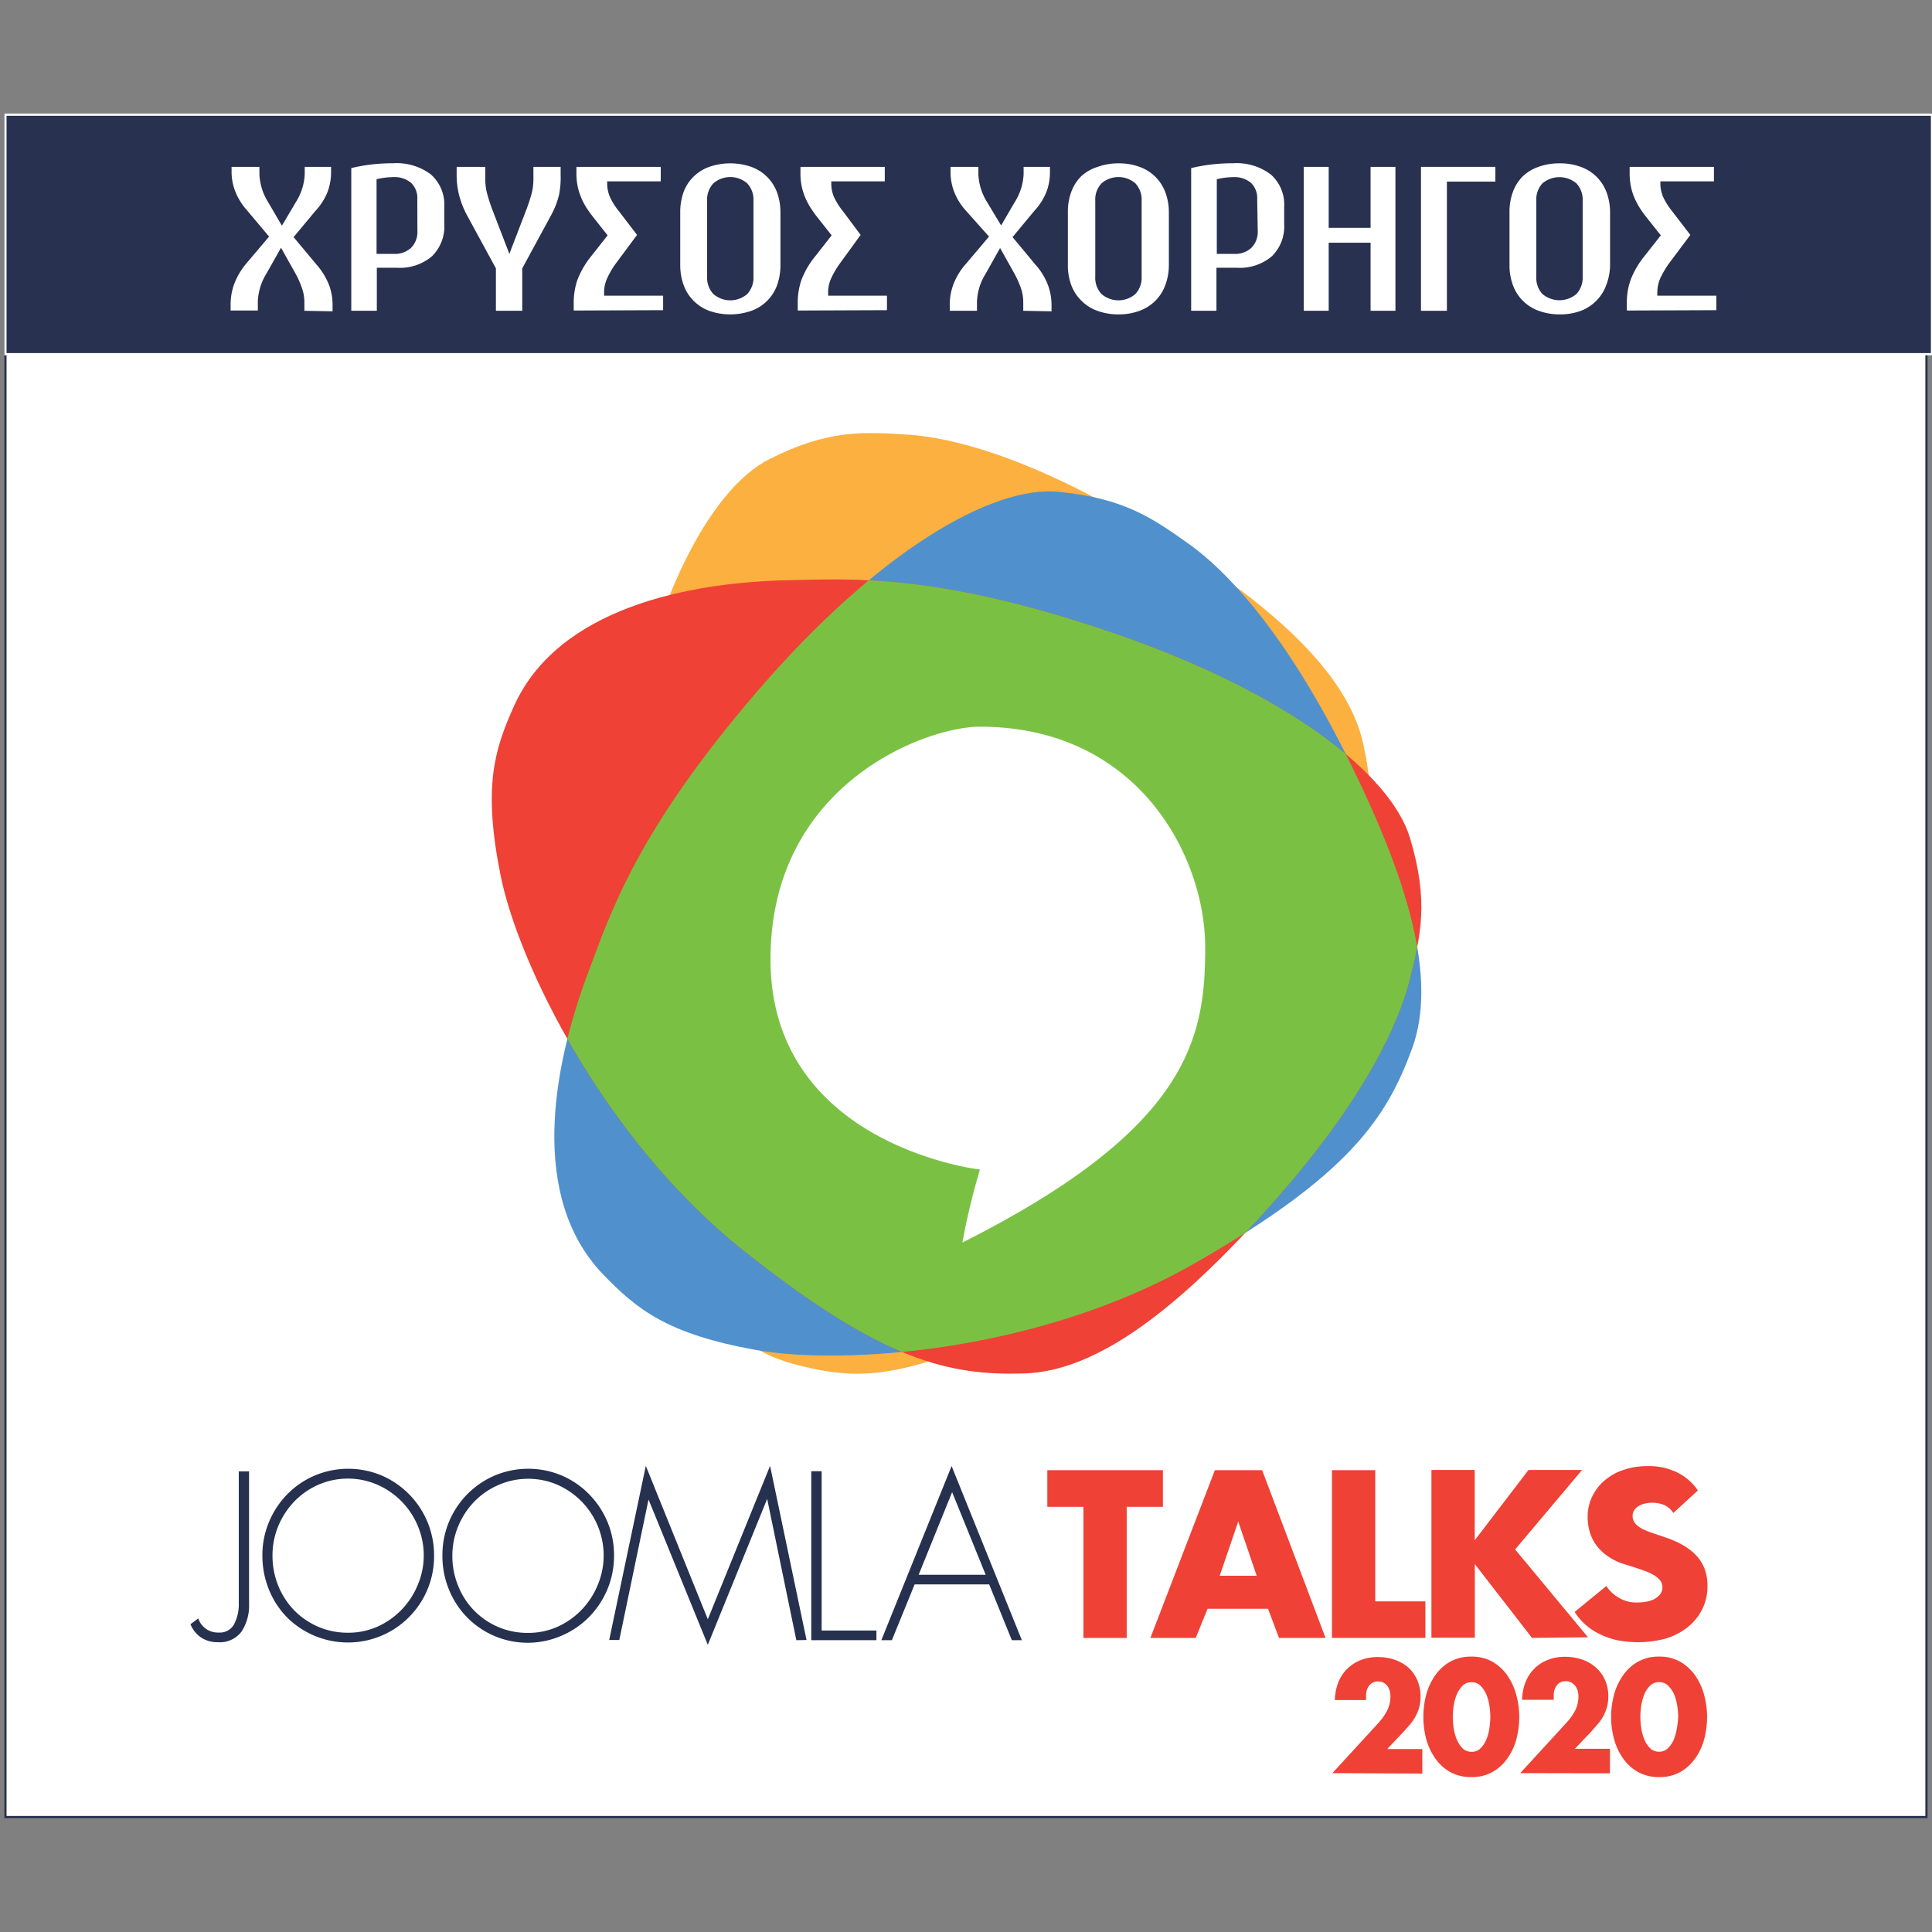 <svg xmlns="http://www.w3.org/2000/svg" xmlns:xlink="http://www.w3.org/1999/xlink" viewBox="0 0 220 220"><rect x="0" y="0" width="220" height="220" fill="#808080" stroke="none"/><defs><style>.cls-1{fill:none;}.cls-2,.cls-4{fill:#fff;}.cls-2{stroke:#283150;}.cls-2,.cls-3{stroke-miterlimit:10;stroke-width:0.25px;}.cls-3{fill:#283150;stroke:#fff;}.cls-5{fill:#263150;}.cls-6{fill:#ef4135;}.cls-7{fill:#fbb040;}.cls-8{fill:#5091cd;}.cls-9{clip-path:url(#clip-path);}.cls-10{fill:#7ac143;}</style><clipPath id="clip-path"><path class="cls-1" d="M58.53,80.4c5-11.11,19.76-14.13,31.56-14.34,6.87-.12,16.63-.84,36.62,6s31.68,16.14,33.85,23.37,1.21,11.08,0,16S155.5,125.09,144.9,137s-19.87,19.16-28.31,19.4-16-1.33-31.92-14S59,109.67,57,99.67,56.25,85.46,58.53,80.4Z"/></clipPath></defs><title>Artboard 1</title><g id="Layer_3_copy" data-name="Layer 3 copy"><rect class="cls-2" x="0.62" y="13.06" width="218.75" height="193.85"/><rect class="cls-3" x="0.62" y="13.06" width="219.38" height="27.27"/><path class="cls-4" d="M34.66,35.39v-1a4.74,4.74,0,0,0-.27-1.56,9.93,9.93,0,0,0-.74-1.68L32,28.21,32,28.16l0,.05-1.64,2.91a6.48,6.48,0,0,0-1,3.24v1h-3.1v-.75a6.82,6.82,0,0,1,.38-2.19A8,8,0,0,1,28,30.06l2.64-3.12-2.52-3a7.08,7.08,0,0,1-1.36-2.22,6.17,6.17,0,0,1-.39-2.14V19h3.17v.87a6.49,6.49,0,0,0,1,3.16l1.56,2.67,0,0,0,0L33.7,23a6.49,6.49,0,0,0,1-3.16V19h3v.63a6.38,6.38,0,0,1-.37,2.14A6.81,6.81,0,0,1,35.93,24l-2.5,3,2.62,3.14a7.79,7.79,0,0,1,1.44,2.37,6.56,6.56,0,0,1,.38,2.19v.75Z"/><path class="cls-4" d="M49.19,29.18a5.63,5.63,0,0,1-4,1.31H42.91v4.9H40V19.14a20.19,20.19,0,0,1,2.21-.4,21.52,21.52,0,0,1,2.57-.15,6.47,6.47,0,0,1,4.28,1.27,4.57,4.57,0,0,1,1.53,3.72v1.9A4.76,4.76,0,0,1,49.19,29.18Zm-1.67-6.46a2.41,2.41,0,0,0-.71-1.9,2.93,2.93,0,0,0-2.05-.65,9,9,0,0,0-1,.07,8.15,8.15,0,0,0-.88.17v8.5h1.94a2.71,2.71,0,0,0,2-.7,2.56,2.56,0,0,0,.71-1.94Z"/><path class="cls-4" d="M63.66,22.18a9.69,9.69,0,0,1-1,2.5l-3.19,5.88v4.83h-3V30.56l-3.2-5.88a10.36,10.36,0,0,1-1-2.49A9.41,9.41,0,0,1,52,19.86V19h3.26c0,.07,0,.17,0,.3s0,.28,0,.42v.77a6.23,6.23,0,0,0,.2,1.52c.14.52.32,1.09.54,1.7l2,5.2h0l2-5.2q.33-.9.54-1.68a6.45,6.45,0,0,0,.2-1.54V19h3.1v.89A10.29,10.29,0,0,1,63.66,22.18Z"/><path class="cls-4" d="M65.33,35.36v-.93a7.86,7.86,0,0,1,.44-2.61,10.08,10.08,0,0,1,1.57-2.67l1.85-2.35-1.65-2.09a11.9,11.9,0,0,1-.92-1.32,7.45,7.45,0,0,1-.57-1.23A5.82,5.82,0,0,1,65.74,21a7.48,7.48,0,0,1-.1-1.26V19h9.6v1.65h-6.1v.27a3.87,3.87,0,0,0,.29,1.45,7.19,7.19,0,0,0,1,1.62l2.11,2.76L70.13,30a9.31,9.31,0,0,0-1,1.71,3.83,3.83,0,0,0-.34,1.6v.36h6.72v1.65Z"/><path class="cls-4" d="M88.48,32.5a4.87,4.87,0,0,1-2.94,2.9,7.31,7.31,0,0,1-4.77,0A5,5,0,0,1,79,34.27a4.82,4.82,0,0,1-1.14-1.77,6.68,6.68,0,0,1-.4-2.34v-6a6.68,6.68,0,0,1,.4-2.34A4.82,4.82,0,0,1,79,20.09,5,5,0,0,1,80.77,19a7.31,7.31,0,0,1,4.77,0,4.87,4.87,0,0,1,2.94,2.9,6.68,6.68,0,0,1,.39,2.34v6A6.68,6.68,0,0,1,88.48,32.5ZM85.8,22.88a2.74,2.74,0,0,0-.71-2,2.95,2.95,0,0,0-3.86,0,2.74,2.74,0,0,0-.71,2v8.6a2.74,2.74,0,0,0,.71,2,2.95,2.95,0,0,0,3.86,0,2.74,2.74,0,0,0,.71-2Z"/><path class="cls-4" d="M90.84,35.36v-.93a7.86,7.86,0,0,1,.44-2.61,9.87,9.87,0,0,1,1.58-2.67L94.7,26.8l-1.65-2.09a11.72,11.72,0,0,1-.91-1.32,7.53,7.53,0,0,1-.58-1.23A6.52,6.52,0,0,1,91.25,21a7.48,7.48,0,0,1-.1-1.26V19h9.6v1.65H94.66v.27a3.85,3.85,0,0,0,.28,1.45,7.58,7.58,0,0,0,1,1.62L98,26.75,95.64,30a9.9,9.9,0,0,0-1,1.71,3.83,3.83,0,0,0-.34,1.6v.36H101v1.65Z"/><path class="cls-4" d="M116.52,35.39v-1a5,5,0,0,0-.26-1.56,10.91,10.91,0,0,0-.75-1.68l-1.63-2.91,0-.05,0,.05-1.63,2.91a6.4,6.4,0,0,0-1,3.24v1h-3.1v-.75a6.58,6.58,0,0,1,.39-2.19,7.59,7.59,0,0,1,1.44-2.39l2.64-3.12L110,24a6.94,6.94,0,0,1-1.37-2.22,6.17,6.17,0,0,1-.39-2.14V19h3.17v.87a6.49,6.49,0,0,0,1,3.16L114,25.67l0,0,0,0L115.56,23a6.49,6.49,0,0,0,1-3.16V19h3v.63a6.38,6.38,0,0,1-.37,2.14A6.81,6.81,0,0,1,117.79,24l-2.49,3,2.61,3.14a7.41,7.41,0,0,1,1.44,2.37,6.58,6.58,0,0,1,.39,2.19v.75Z"/><path class="cls-4" d="M132.68,32.5a4.82,4.82,0,0,1-1.14,1.77,4.89,4.89,0,0,1-1.8,1.13,6.77,6.77,0,0,1-2.37.4,6.92,6.92,0,0,1-2.39-.4,4.93,4.93,0,0,1-1.81-1.13A4.82,4.82,0,0,1,122,32.5a6.46,6.46,0,0,1-.4-2.34v-6a6.46,6.46,0,0,1,.4-2.34,4.82,4.82,0,0,1,1.14-1.77A4.93,4.93,0,0,1,125,19a6.92,6.92,0,0,1,2.39-.4,6.77,6.77,0,0,1,2.37.4,4.89,4.89,0,0,1,1.8,1.13,4.82,4.82,0,0,1,1.14,1.77,6.46,6.46,0,0,1,.4,2.34v6A6.46,6.46,0,0,1,132.68,32.5ZM130,22.88a2.74,2.74,0,0,0-.71-2,2.95,2.95,0,0,0-3.86,0,2.69,2.69,0,0,0-.71,2v8.6a2.69,2.69,0,0,0,.71,2,2.95,2.95,0,0,0,3.86,0,2.74,2.74,0,0,0,.71-2Z"/><path class="cls-4" d="M144.83,29.18a5.63,5.63,0,0,1-4,1.31h-2.31v4.9h-2.88V19.14a20.19,20.19,0,0,1,2.21-.4,21.52,21.52,0,0,1,2.57-.15,6.47,6.47,0,0,1,4.28,1.27,4.57,4.57,0,0,1,1.53,3.72v1.9A4.76,4.76,0,0,1,144.83,29.18Zm-1.67-6.46a2.44,2.44,0,0,0-.71-1.9,2.93,2.93,0,0,0-2-.65,9,9,0,0,0-1,.07,8.92,8.92,0,0,0-.89.17v8.5h1.95a2.71,2.71,0,0,0,2-.7,2.6,2.6,0,0,0,.71-1.94Z"/><path class="cls-4" d="M156.07,35.39V27.64H151.3v7.75h-2.84V19h2.84v6.94h4.77V19h2.83V35.39Z"/><path class="cls-4" d="M164.76,20.68V35.39h-2.95V19h8.47v1.68Z"/><path class="cls-4" d="M182.89,32.5a4.82,4.82,0,0,1-1.14,1.77A4.89,4.89,0,0,1,180,35.4a6.77,6.77,0,0,1-2.37.4,6.92,6.92,0,0,1-2.39-.4,4.93,4.93,0,0,1-1.81-1.13,4.82,4.82,0,0,1-1.14-1.77,6.46,6.46,0,0,1-.4-2.34v-6a6.46,6.46,0,0,1,.4-2.34,4.82,4.82,0,0,1,1.14-1.77A4.93,4.93,0,0,1,175.19,19a6.92,6.92,0,0,1,2.39-.4A6.77,6.77,0,0,1,180,19a4.89,4.89,0,0,1,1.8,1.13,4.82,4.82,0,0,1,1.14,1.77,6.46,6.46,0,0,1,.4,2.34v6A6.46,6.46,0,0,1,182.89,32.5Zm-2.67-9.62a2.74,2.74,0,0,0-.71-2,3,3,0,0,0-3.87,0,2.73,2.73,0,0,0-.7,2v8.6a2.73,2.73,0,0,0,.7,2,3,3,0,0,0,3.87,0,2.74,2.74,0,0,0,.71-2Z"/><path class="cls-4" d="M185.25,35.36v-.93a7.62,7.62,0,0,1,.45-2.61,10.08,10.08,0,0,1,1.57-2.67l1.85-2.35-1.66-2.09a11.72,11.72,0,0,1-.91-1.32,8.46,8.46,0,0,1-.58-1.23,7.41,7.41,0,0,1-.31-1.21,8.69,8.69,0,0,1-.09-1.26V19h9.6v1.65h-6.1v.27a3.87,3.87,0,0,0,.29,1.45,7.49,7.49,0,0,0,1,1.62l2.12,2.76L190.05,30a10.58,10.58,0,0,0-1,1.71,4,4,0,0,0-.33,1.6v.36h6.72v1.65Z"/></g><g id="Layer_7" data-name="Layer 7"><path class="cls-5" d="M27.49,185.81A3.07,3.07,0,0,1,24.81,187a3.34,3.34,0,0,1-1.92-.54,3.25,3.25,0,0,1-1.2-1.51l.89-.66a2.33,2.33,0,0,0,2.31,1.61,1.85,1.85,0,0,0,1.77-.95,4.9,4.9,0,0,0,.53-2.4v-15h1.17v15.09A5.37,5.37,0,0,1,27.49,185.81Z"/><path class="cls-5" d="M49.43,177.15a9.81,9.81,0,0,1-5.94,9.09,9.84,9.84,0,0,1-10.82-2.08A9.76,9.76,0,0,1,30.62,181a10.14,10.14,0,0,1-.74-3.87,9.64,9.64,0,0,1,.76-3.84,9.82,9.82,0,0,1,2.07-3.13,9.67,9.67,0,0,1,3.11-2.13,9.82,9.82,0,0,1,7.67,0,9.88,9.88,0,0,1,5.94,9.1Zm-1.18,0a8.53,8.53,0,0,0-.67-3.38A8.8,8.8,0,0,0,43,169.08a8.42,8.42,0,0,0-6.77,0,8.6,8.6,0,0,0-2.72,1.9,9.1,9.1,0,0,0-1.82,2.79,8.7,8.7,0,0,0-.66,3.38,9,9,0,0,0,.65,3.41,8.81,8.81,0,0,0,1.8,2.79,8.59,8.59,0,0,0,2.73,1.88,8.41,8.41,0,0,0,3.41.69,8.12,8.12,0,0,0,3.38-.7,8.86,8.86,0,0,0,4.55-4.7A8.48,8.48,0,0,0,48.25,177.15Z"/><path class="cls-5" d="M69.92,177.15a9.86,9.86,0,0,1-.75,3.82,10.11,10.11,0,0,1-2.08,3.15,9.76,9.76,0,0,1-3.1,2.12A9.66,9.66,0,0,1,51.12,181a10,10,0,0,1-.74-3.87,9.82,9.82,0,0,1,5.93-9.1,9.84,9.84,0,0,1,7.68,0,9.63,9.63,0,0,1,3.1,2.13,10,10,0,0,1,2.08,3.13A9.81,9.81,0,0,1,69.92,177.15Zm-1.18,0A8.8,8.8,0,0,0,66.25,171a8.83,8.83,0,0,0-2.72-1.9,8.42,8.42,0,0,0-6.77,0A8.49,8.49,0,0,0,54,171a8.92,8.92,0,0,0-1.82,2.79,8.71,8.71,0,0,0-.67,3.38,8.82,8.82,0,0,0,.66,3.41,8.45,8.45,0,0,0,7.94,5.36,8.12,8.12,0,0,0,3.38-.7,8.86,8.86,0,0,0,4.55-4.7A8.65,8.65,0,0,0,68.74,177.15Z"/><path class="cls-5" d="M90.68,186.77l-3.32-16.09L80.6,187.3l-6.75-16.55-3.33,16H69.37l4.17-19.83,7.06,17.47,7.09-17.47h0l4.15,19.83Z"/><path class="cls-5" d="M92.38,186.77V167.53h1.18v18.14H99.8v1.1Z"/><path class="cls-5" d="M115.22,186.77l-2.58-6.35h-8.49l-2.59,6.35h-1.2l8-19.83h0l8,19.83Zm-6.8-16.86h0l-3.81,9.41h7.63Z"/><path class="cls-6" d="M128.3,171.58v14.93h-4.93V171.58h-4.11v-4.17h13.16v4.17Z"/><path class="cls-6" d="M145.64,186.51l-1.25-3.32h-6.88l-1.35,3.32H131l7.34-19.1h5.38l7.22,19.1ZM141,173.26h0l-2.11,6.17h4.21Z"/><path class="cls-6" d="M151.67,186.51v-19.1h4.93v14.94h5.71v4.16Z"/><path class="cls-6" d="M174.45,186.51l-6.51-8.4,0,0v8.38H163v-19.1h4.93v8l6.12-8h6.1l-7.62,9.05,8.3,10Z"/><path class="cls-6" d="M194.43,180.6a5.84,5.84,0,0,1-.61,2.68,6.19,6.19,0,0,1-1.63,2,7.52,7.52,0,0,1-2.56,1.32,12.27,12.27,0,0,1-5.62.14,9.16,9.16,0,0,1-2-.74,6.63,6.63,0,0,1-1.59-1.11,6.53,6.53,0,0,1-1.11-1.34l3.61-2.95a3.94,3.94,0,0,0,1.39,1.32,3.87,3.87,0,0,0,2.09.56,6.23,6.23,0,0,0,1.06-.09,3.21,3.21,0,0,0,.92-.3,2.11,2.11,0,0,0,.66-.55,1.25,1.25,0,0,0,.26-.79,1.27,1.27,0,0,0-.32-.86,2.78,2.78,0,0,0-.8-.61,6.5,6.5,0,0,0-1-.44l-1.07-.37L184.6,178a7.51,7.51,0,0,1-1.49-.77,5.65,5.65,0,0,1-1.22-1.12,4.91,4.91,0,0,1-.81-1.5,5.94,5.94,0,0,1-.29-1.91,5.2,5.2,0,0,1,.48-2.21,5.54,5.54,0,0,1,1.36-1.83,6.38,6.38,0,0,1,2.15-1.25,8.34,8.34,0,0,1,2.82-.46,7.34,7.34,0,0,1,3.49.77,6.15,6.15,0,0,1,2.25,2l-2.8,2.57a2.4,2.4,0,0,0-1-.9,3.49,3.49,0,0,0-1.42-.27,3.57,3.57,0,0,0-.8.09,2.34,2.34,0,0,0-.71.28,1.54,1.54,0,0,0-.51.47,1.12,1.12,0,0,0-.19.66,1.29,1.29,0,0,0,.21.74,2.31,2.31,0,0,0,.55.53,4,4,0,0,0,.74.39c.27.11.53.21.78.29l1.43.49a10.82,10.82,0,0,1,1.95.85,6.32,6.32,0,0,1,1.54,1.17,4.68,4.68,0,0,1,1,1.57A5.47,5.47,0,0,1,194.43,180.6Z"/><path class="cls-6" d="M151.72,201.91l5.22-5.69A6.55,6.55,0,0,0,158,194.7a3.65,3.65,0,0,0,.33-1.57,2.27,2.27,0,0,0-.09-.62A1.73,1.73,0,0,0,158,192a1.44,1.44,0,0,0-.44-.38,1.16,1.16,0,0,0-.6-.15,1.23,1.23,0,0,0-1.05.47,1.82,1.82,0,0,0-.35,1.12v.25a1.41,1.41,0,0,0,0,.28H152a5.9,5.9,0,0,1,.39-2,4.51,4.51,0,0,1,1-1.54,4.56,4.56,0,0,1,1.53-1,5.4,5.4,0,0,1,2-.36,6,6,0,0,1,1.9.31,4.81,4.81,0,0,1,1.56.89,4.23,4.23,0,0,1,1,1.41,4.57,4.57,0,0,1,.38,1.88,4.71,4.71,0,0,1-.15,1.23,4.51,4.51,0,0,1-.4,1,5.42,5.42,0,0,1-.6.9l-.76.86-1.89,2h4v2.79Z"/><path class="cls-6" d="M173,195.5a9.89,9.89,0,0,1-.31,2.47,6.53,6.53,0,0,1-1,2.2,5.12,5.12,0,0,1-1.69,1.58,4.76,4.76,0,0,1-2.45.61,4.84,4.84,0,0,1-2.47-.61,5.21,5.21,0,0,1-1.69-1.58,7.19,7.19,0,0,1-1-2.2,10,10,0,0,1,0-4.94,7.19,7.19,0,0,1,1-2.2,5.21,5.21,0,0,1,1.69-1.58,4.84,4.84,0,0,1,2.47-.61,4.77,4.77,0,0,1,2.44.61,5.18,5.18,0,0,1,1.68,1.58,7,7,0,0,1,1,2.2A9.89,9.89,0,0,1,173,195.5Zm-3.29,0a8.86,8.86,0,0,0-.09-1.13,5.26,5.26,0,0,0-.32-1.3,3.17,3.17,0,0,0-.66-1.06,1.38,1.38,0,0,0-1.06-.45,1.42,1.42,0,0,0-1.09.45,3.32,3.32,0,0,0-.65,1.06,5.77,5.77,0,0,0-.33,1.3,10.79,10.79,0,0,0-.08,1.13,11.12,11.12,0,0,0,.08,1.15,5.85,5.85,0,0,0,.33,1.31,3.26,3.26,0,0,0,.65,1.07,1.42,1.42,0,0,0,1.09.45,1.38,1.38,0,0,0,1.06-.45,3.12,3.12,0,0,0,.66-1.07,5.34,5.34,0,0,0,.32-1.31A9.13,9.13,0,0,0,169.71,195.48Z"/><path class="cls-6" d="M173.11,201.91l5.22-5.69a6.55,6.55,0,0,0,1.08-1.52,3.65,3.65,0,0,0,.33-1.57,2.27,2.27,0,0,0-.09-.62,2,2,0,0,0-.28-.54,1.47,1.47,0,0,0-.45-.38,1.15,1.15,0,0,0-.59-.15,1.23,1.23,0,0,0-1.05.47,1.76,1.76,0,0,0-.35,1.12v.25a1.41,1.41,0,0,0,0,.28h-3.61a5.9,5.9,0,0,1,.39-2,4.51,4.51,0,0,1,1-1.54,4.37,4.37,0,0,1,1.53-1,5.39,5.39,0,0,1,2-.36,5.91,5.91,0,0,1,1.9.31,4.61,4.61,0,0,1,1.56.89,4,4,0,0,1,1.05,1.41,4.42,4.42,0,0,1,.39,1.88,4.71,4.71,0,0,1-.15,1.23,5,5,0,0,1-.4,1,4.92,4.92,0,0,1-.61.9l-.75.86-1.9,2h4v2.79Z"/><path class="cls-6" d="M194.39,195.5a10.38,10.38,0,0,1-.31,2.47,6.74,6.74,0,0,1-1,2.2,5.32,5.32,0,0,1-1.69,1.58,4.77,4.77,0,0,1-2.46.61,4.82,4.82,0,0,1-2.46-.61,5.12,5.12,0,0,1-1.69-1.58,7,7,0,0,1-1-2.2,9.69,9.69,0,0,1,0-4.94,7,7,0,0,1,1-2.2,5.12,5.12,0,0,1,1.69-1.58,4.82,4.82,0,0,1,2.46-.61,4.72,4.72,0,0,1,2.44.61,5.21,5.21,0,0,1,1.69,1.58,7,7,0,0,1,1,2.2A9.91,9.91,0,0,1,194.39,195.5Zm-3.29,0a8.86,8.86,0,0,0-.09-1.13,6.34,6.34,0,0,0-.32-1.3A3.17,3.17,0,0,0,190,192a1.39,1.39,0,0,0-1.07-.45,1.41,1.41,0,0,0-1.08.45,3.17,3.17,0,0,0-.66,1.06,6.34,6.34,0,0,0-.32,1.3,8.6,8.6,0,0,0-.08,1.13,8.88,8.88,0,0,0,.08,1.15,6.43,6.43,0,0,0,.32,1.31,3.12,3.12,0,0,0,.66,1.07,1.41,1.41,0,0,0,1.08.45A1.39,1.39,0,0,0,190,199a3.12,3.12,0,0,0,.66-1.07,6.43,6.43,0,0,0,.32-1.31A9.13,9.13,0,0,0,191.1,195.48Z"/><path class="cls-7" d="M90.64,155.39c-11.83-3-17.38-17-19.65-28.55-1.33-6.74-3.75-16.22-.5-37.11s10.33-34,17.07-37.42,10.7-3.13,15.77-2.82,14.29,2.6,27.89,10.94,22.34,16.21,24.06,24.47,1.51,16-8.16,33.88-27.75,31-37.24,34.77S96,156.76,90.64,155.39Z"/><path class="cls-8" d="M68.67,145.11c-8.45-8.79-5.79-23.58-1.6-34.62,2.43-6.43,5.38-15.76,19.17-31.78S113,55.28,120.5,56s10.74,3,14.88,5.94,10.76,9.75,17.9,24,10.42,25.56,7.51,33.48-7.17,14.39-24.81,24.47S96,155.52,86,153.71,72.52,149.11,68.67,145.11Z"/><path class="cls-6" d="M58.53,80.4c5-11.11,19.76-14.13,31.56-14.34,6.87-.12,16.63-.84,36.62,6s31.68,16.14,33.85,23.37,1.21,11.08,0,16S155.5,125.09,144.9,137s-19.87,19.16-28.31,19.4-16-1.33-31.92-14S59,109.67,57,99.67,56.25,85.46,58.53,80.4Z"/><g class="cls-9"><path class="cls-10" d="M68.67,145.11c-8.45-8.79-5.79-23.58-1.6-34.62,2.43-6.43,5.38-15.76,19.17-31.78S113,55.28,120.5,56s10.74,3,14.88,5.94,10.76,9.75,17.9,24,10.42,25.56,7.51,33.48-7.17,14.39-24.81,24.47S96,155.52,86,153.71,72.52,149.11,68.67,145.11Z"/></g><path class="cls-4" d="M111.58,82.75c18.07,0,25.66,14.83,25.66,25.13s-1.81,20.6-27.65,33.61a76.18,76.18,0,0,1,2-8.31s-23.85-2.72-23.85-23.94C87.73,89.27,105.44,82.75,111.58,82.75Z"/></g></svg>